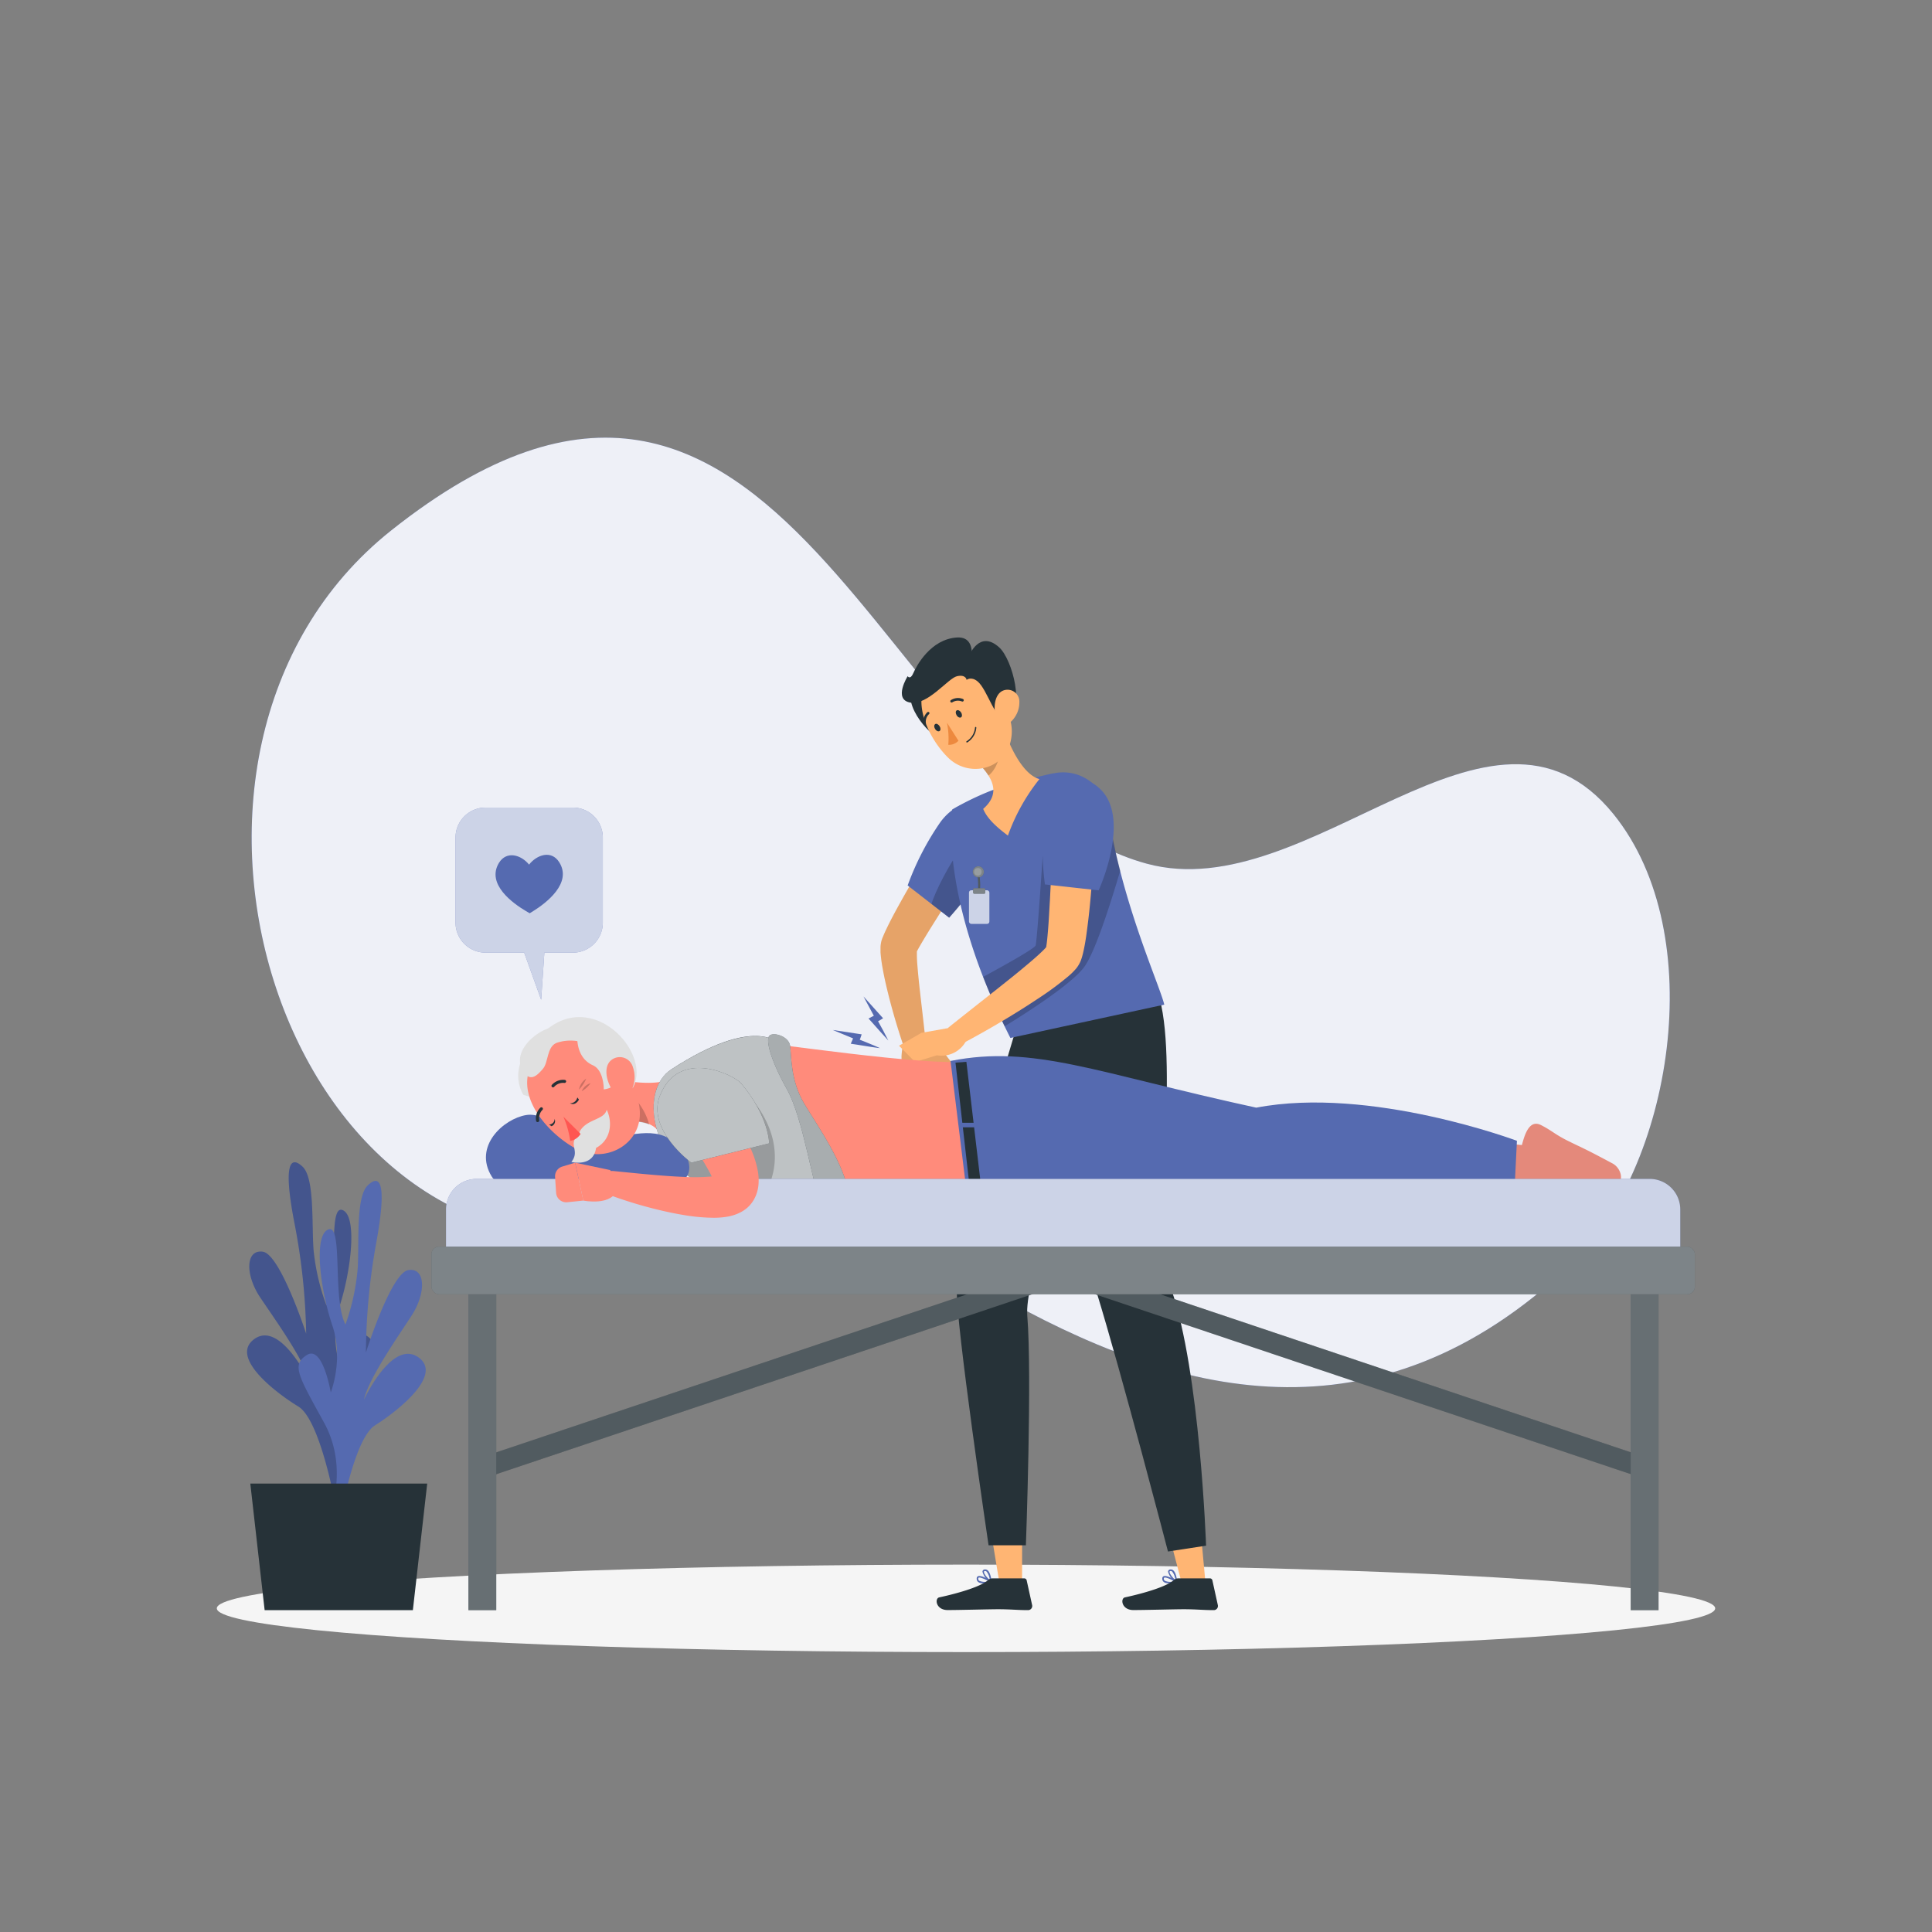 <svg xmlns="http://www.w3.org/2000/svg" viewBox="0 0 500 500"><rect x="0" y="0" width="500" height="500" fill="#808080" stroke="none"/><g id="freepik--background-simple--inject-3"><path d="M296.78,223.52c-69.08-18.76-93.56-167.28-195.54-86.24C28.88,194.78,73.21,335,164,318.72c54.95-9.89,46.47-10.9,93,15.79,47.19,27,99.15,40.61,149.56-7.31,26.08-24.8,36.31-85.24,11-116.52C385.83,171.55,339,235,296.78,223.52Z" style="fill:#556AB0"></path><path d="M296.78,223.52c-69.08-18.76-93.56-167.28-195.54-86.24C28.88,194.78,73.21,335,164,318.72c54.95-9.89,46.47-10.9,93,15.79,47.19,27,99.15,40.61,149.56-7.31,26.08-24.8,36.31-85.24,11-116.52C385.83,171.55,339,235,296.78,223.52Z" style="fill:#fff;opacity:0.9"></path></g><g id="freepik--Shadow--inject-3"><ellipse id="freepik--path--inject-3" cx="250" cy="416.24" rx="193.89" ry="11.32" style="fill:#f5f5f5"></ellipse></g><g id="freepik--Plant--inject-3"><path d="M89.49,387.77s-5.69-12.41.81-24.65,8.39-15.13,4.25-17.64-6,9.8-6,9.8S85,346.81,87.89,338s4.7-23.28.76-24.83-.76,18-4.18,24.66a57.39,57.39,0,0,1-3.34-14.53c-.47-7.11.27-18.47-2.84-21.38s-5.11-.9-2.05,14.79a163.65,163.65,0,0,1,3,28.46S72.52,324.54,68,323.94s-4.53,6.07-.65,11.85,11.36,16.15,12.59,21.48c0,0-7.41-15.5-14.08-10.75s5.8,14.11,11.36,17.49,9.42,24.58,9.42,24.58Z" style="fill:#556AB0"></path><path d="M89.49,387.77s-5.69-12.41.81-24.65,8.39-15.13,4.25-17.64-6,9.8-6,9.8S85,346.81,87.89,338s4.7-23.28.76-24.83-.76,18-4.18,24.66a57.39,57.39,0,0,1-3.34-14.53c-.47-7.11.27-18.47-2.84-21.38s-5.11-.9-2.05,14.79a163.65,163.65,0,0,1,3,28.46S72.52,324.54,68,323.94s-4.53,6.07-.65,11.85,11.36,16.15,12.59,21.48c0,0-7.41-15.5-14.08-10.75s5.8,14.11,11.36,17.49,9.42,24.58,9.42,24.58Z" style="isolation:isolate;opacity:0.2"></path><path d="M85,392.86s5.54-12.5-1.11-24.64-8.56-15-4.45-17.56,6.16,9.7,6.16,9.7S89,351.84,86,343s-5-23.2-1.06-24.81,1,18,4.47,24.59a57.64,57.64,0,0,0,3.17-14.58c.39-7.12-.49-18.46,2.59-21.42s5.09-1,2.22,14.77a163.92,163.92,0,0,0-2.69,28.49s6.5-20.68,11-21.35,4.6,6,.79,11.84S95.36,356.87,94.2,362.22c0,0,7.22-15.61,14-11s-5.64,14.2-11.15,17.66-9.13,24.72-9.13,24.72Z" style="fill:#556AB0"></path><polygon points="110.56 383.95 64.78 383.95 68.49 416.71 106.85 416.71 110.56 383.95" style="fill:#263238"></polygon></g><g id="freepik--speech-bubble--inject-3"><path d="M148.25,209H125.66a7.77,7.77,0,0,0-7.77,7.77v22a7.77,7.77,0,0,0,7.77,7.77h10l4.39,12.2.83-12.2h7.37a7.76,7.76,0,0,0,7.76-7.77v-22A7.76,7.76,0,0,0,148.25,209Z" style="fill:#556AB0"></path><path d="M148.25,209H125.66a7.77,7.77,0,0,0-7.77,7.77v22a7.77,7.77,0,0,0,7.77,7.77h10l4.39,12.2.83-12.2h7.37a7.76,7.76,0,0,0,7.76-7.77v-22A7.76,7.76,0,0,0,148.25,209Z" style="fill:#fff;opacity:0.7"></path><path d="M129.11,223.34c2-3.28,5.8-2.08,7.81.42,2-2.55,5.76-3.85,7.8-.63,3.45,5.44-3.45,10.62-6.71,12.65l-.93.57c-.26-.14-.57-.32-.94-.55C132.83,233.85,125.8,228.86,129.11,223.34Z" style="fill:#556AB0"></path></g><g id="freepik--Bolts--inject-3"><path d="M228.54,263.52l-.58-.64-4.49-5,2.68,5-.38.19-1,.52.64.7c1.5,1.66,2.94,3.35,4.49,5-.84-1.71-1.76-3.36-2.66-5,.12-.06.25-.11.36-.18Z" style="fill:#556AB0"></path><path d="M223,267.69l-.85-.13-6.62-1,5.25,2.18c-.06.12-.11.25-.17.38l-.43,1,.95.14c2.2.33,4.39.73,6.62,1-1.74-.79-3.5-1.48-5.25-2.19a3.08,3.08,0,0,0,.16-.38Z" style="fill:#556AB0"></path></g><g id="freepik--character-2--inject-3"><path d="M253.73,219.63c-2.64,4.28-5.35,8.55-8,12.79l-4,6.36c-1.32,2.1-2.64,4.25-3.79,6.25-.31.53-.51.94-.74,1.36,0,0-.1.23,0-.06a1.91,1.91,0,0,0,.09-.37c0-.14,0-.14,0-.12s0,.26,0,.47a32.65,32.65,0,0,0,.11,3.3c.19,2.38.44,4.87.73,7.35.57,5,1.17,10,1.67,15l-5.11,1.17c-1.74-4.85-3.23-9.74-4.53-14.74-.63-2.5-1.24-5-1.71-7.66a37.24,37.24,0,0,1-.57-4.27c0-.43,0-.87,0-1.43a9.1,9.1,0,0,1,.13-1.06,5.5,5.5,0,0,1,.22-.83,3.69,3.69,0,0,1,.19-.5c.3-.73.62-1.48.91-2.06,1.18-2.5,2.41-4.75,3.66-7s2.53-4.47,3.82-6.68c2.61-4.4,5.29-8.72,8.1-13Z" style="fill:#ffb573"></path><path d="M253.73,219.63c-2.64,4.28-5.35,8.55-8,12.79l-4,6.36c-1.32,2.1-2.64,4.25-3.79,6.25-.31.53-.51.94-.74,1.36,0,0-.1.23,0-.06a1.91,1.91,0,0,0,.09-.37c0-.14,0-.14,0-.12s0,.26,0,.47a32.65,32.65,0,0,0,.11,3.3c.19,2.38.44,4.87.73,7.35.57,5,1.17,10,1.67,15l-5.11,1.17c-1.74-4.85-3.23-9.74-4.53-14.74-.63-2.5-1.24-5-1.71-7.66a37.24,37.24,0,0,1-.57-4.27c0-.43,0-.87,0-1.43a9.1,9.1,0,0,1,.13-1.06,5.5,5.5,0,0,1,.22-.83,3.69,3.69,0,0,1,.19-.5c.3-.73.62-1.48.91-2.06,1.18-2.5,2.41-4.75,3.66-7s2.53-4.47,3.82-6.68c2.61-4.4,5.29-8.72,8.1-13Z" style="opacity:0.1"></path><path d="M233.66,270.63s-.79,3.64,0,4.81,5.29.68,5.29.68l3.52,1.59,4.81-1.38-4.33-5.7Z" style="fill:#ffb573"></path><path d="M233.66,270.63s-.79,3.64,0,4.81,5.29.68,5.29.68l3.52,1.59,4.81-1.38-4.33-5.7Z" style="opacity:0.1"></path><polygon points="255.42 390.13 258.66 409.7 264.51 410.25 264.54 389.38 255.42 390.13" style="fill:#ffb573"></polygon><path d="M253.13,409.39c.74.62,2.4.34,3.32.12a.19.19,0,0,0,.15-.16.2.2,0,0,0-.09-.21c-.43-.27-2.63-1.6-3.43-1.2a.6.6,0,0,0-.31.52.48.48,0,0,0,0,.17A1,1,0,0,0,253.13,409.39Zm.26-.31a.71.71,0,0,1-.22-.6c0-.11.05-.15.1-.17.37-.2,1.61.36,2.58.91A3.35,3.35,0,0,1,253.39,409.08Z" style="fill:#556AB0"></path><path d="M256.31,409.49a.18.18,0,0,0,.2,0,.22.22,0,0,0,.1-.19c0-.09-.18-2.19-1-2.89a1,1,0,0,0-.76-.23.58.58,0,0,0-.57.47.49.49,0,0,0,0,.17A4.77,4.77,0,0,0,256.31,409.49Zm-1.66-2.76s0-.12.22-.15a.59.59,0,0,1,.45.14,3.94,3.94,0,0,1,.83,2.17C255.43,408.32,254.56,407.17,254.65,406.73Z" style="fill:#556AB0"></path><path d="M256.94,408.48h8.14a.64.64,0,0,1,.62.5l1.42,6.44a1.07,1.07,0,0,1-1.07,1.28c-2.84,0-4.22-.22-7.79-.23-2.21,0-9.94.21-13,.21s-3.43-3-2.19-3.28c5.59-1.21,10.89-2.89,12.68-4.49A1.69,1.69,0,0,1,256.94,408.48Z" style="fill:#263238"></path><path d="M292.8,262.72s-5.39,12.09-11.36,26.92c-3.69,9.19-7.6,19.41-10.58,28.47-3.21,9.73-5.34,18.12-5,22.4,1.27,15.4-.36,59.41-.36,59.41h-9.66s-8.57-58-8.2-66.07c1-22.08,15.3-67.5,15.3-67.5Z" style="fill:#263238"></path><path d="M281.44,289.64c-3.69,9.19-7.6,19.41-10.58,28.47-1.95-16.51,7-35.79,7-35.79A34,34,0,0,1,281.44,289.64Z" style="opacity:0.2"></path><polygon points="301.2 392.12 306.25 411.31 312.13 411.31 310.21 390.53 301.2 392.12" style="fill:#ffb573"></polygon><path d="M273.48,265.63S277.2,313,283.7,334.09c6.76,22,18.57,67.44,18.57,67.44l9.86-1.51s-1.55-45-9-66.34c-4.9-13.93,1.83-57-3-75.19Z" style="fill:#263238"></path><path d="M301.16,409.39c.74.62,2.4.34,3.32.12a.19.19,0,0,0,.15-.16.2.2,0,0,0-.09-.21c-.43-.27-2.63-1.6-3.43-1.2a.6.6,0,0,0-.31.52.48.48,0,0,0,0,.17A1,1,0,0,0,301.16,409.39Zm.26-.31a.71.71,0,0,1-.22-.6c0-.11.05-.15.1-.17.37-.2,1.61.36,2.58.91A3.35,3.35,0,0,1,301.42,409.08Z" style="fill:#556AB0"></path><path d="M304.34,409.49a.18.18,0,0,0,.2,0,.22.22,0,0,0,.1-.19c0-.09-.18-2.19-1-2.89a1,1,0,0,0-.76-.23.58.58,0,0,0-.57.47.49.49,0,0,0,0,.17A4.77,4.77,0,0,0,304.34,409.49Zm-1.66-2.76s0-.12.22-.15a.59.59,0,0,1,.45.14,3.94,3.94,0,0,1,.83,2.17C303.46,408.32,302.59,407.17,302.68,406.73Z" style="fill:#556AB0"></path><path d="M305,408.48h8.14a.64.64,0,0,1,.62.5l1.42,6.44a1.07,1.07,0,0,1-1.07,1.28c-2.84,0-4.22-.22-7.79-.23-2.21,0-9.94.21-13,.21s-3.43-3-2.19-3.28c5.59-1.21,10.89-2.89,12.68-4.49A1.69,1.69,0,0,1,305,408.48Z" style="fill:#263238"></path><path d="M259.57,213.88c1.22,6.81-13.93,23.62-13.93,23.62l-10.74-8.34a71.84,71.84,0,0,1,8.49-16.42C249,205.14,258.22,206.3,259.57,213.88Z" style="fill:#556AB0"></path><path d="M259.66,214.72c-2.59-1.78-5.91-1.19-9.93,3.58s-8,13.17-8.66,15.65l4.58,3.55S259.76,222,259.66,214.72Z" style="opacity:0.2"></path><path d="M301.31,260l-39.82,8.62c-.51-1-1-2-1.49-3-2.18-4.5-4-8.77-5.57-12.78-10.67-27.45-8-43.34-8-43.34a73.55,73.55,0,0,1,10.19-4.93,143.14,143.14,0,0,1,15.87-4.42l.18,0a11.66,11.66,0,0,1,14,9.65,154.62,154.62,0,0,0,3.22,15.6C294.3,242.44,300.41,256.1,301.31,260Z" style="fill:#556AB0"></path><path d="M258.88,186c1.56,5.17,5.19,14.24,10.12,15.63a50.62,50.62,0,0,0-8.15,14.62c-2.88-2.16-5.39-4.39-6.4-6.91,4.56-4,2.37-7.82-.47-11Z" style="fill:#ffb573"></path><path d="M256.88,191.06,254,198.37a17.25,17.25,0,0,1,1.81,2.34c1.85-1.34,3.43-5,2.53-7.18A7.85,7.85,0,0,0,256.88,191.06Z" style="opacity:0.2"></path><path d="M236.37,177.51c-3.35,4.87,5.16,14.12,7.87,13.84C249.32,190.84,240.53,171.47,236.37,177.51Z" style="fill:#263238"></path><path d="M256.82,176.84c3.49,6.28,5.85,9.79,4.77,14.84-1.61,7.6-10.85,9.59-16.14,4.48-4.77-4.61-9.67-14.12-5.28-20.3A9.8,9.8,0,0,1,256.82,176.84Z" style="fill:#ffb573"></path><path d="M250.87,169.6l-.71,6.34s1.18-.95,2.83.4c2.63,2.15,4.66,10.63,7.47,9.51,5-2,1.59-15.17-1.87-18.31C253.49,162.92,250.87,169.6,250.87,169.6Z" style="fill:#263238"></path><path d="M263.81,181.76a6.84,6.84,0,0,1-2,4.84c-1.7,1.69-3.71.45-4.22-1.76-.46-2-.12-5.27,2.05-6.13A3.07,3.07,0,0,1,263.81,181.76Z" style="fill:#ffb573"></path><path d="M248.73,184.38c.31.49.3,1.06,0,1.26s-.84,0-1.15-.52-.31-1.05,0-1.26S248.41,183.89,248.73,184.38Z" style="fill:#263238"></path><path d="M243.16,187.93c.31.49.31,1.06,0,1.26s-.83,0-1.15-.52-.31-1,0-1.26S242.84,187.44,243.16,187.93Z" style="fill:#263238"></path><path d="M245.08,187.05a20.72,20.72,0,0,1,.34,5.71,3.35,3.35,0,0,0,2.63-1.06Z" style="fill:#ed893e"></path><path d="M250.34,192.16a.18.18,0,0,1-.22-.07.16.16,0,0,1,0-.23,4.64,4.64,0,0,0,2.21-3.56.18.18,0,0,1,.17-.17.17.17,0,0,1,.17.18,4.91,4.91,0,0,1-2.36,3.84Z" style="fill:#263238"></path><path d="M249.22,181.54a.41.41,0,0,1-.27,0,2.73,2.73,0,0,0-2.47.21.35.35,0,0,1-.48-.07.34.34,0,0,1,.08-.48,3.38,3.38,0,0,1,3.11-.31.35.35,0,0,1,.21.44A.39.39,0,0,1,249.22,181.54Z" style="fill:#263238"></path><path d="M239.46,187.59a.19.19,0,0,1-.1,0,.33.33,0,0,1-.38-.3,3.37,3.37,0,0,1,1-2.95.35.35,0,0,1,.48,0,.35.35,0,0,1-.05.49,2.69,2.69,0,0,0-.79,2.34A.36.36,0,0,1,239.46,187.59Z" style="fill:#263238"></path><path d="M250.16,175.94s-.16-1.45-2.48-.94-7.56,7.59-12.08,6.83-.7-6.83-.7-6.83.67,1.05,1.46-.79,4.49-8.83,11.32-9.23S250.16,175.94,250.16,175.94Z" style="fill:#263238"></path><path d="M245.08,266.12l-6.62,1.18-5.79,3.33,4.15,4.2,5.65-1.72a7.17,7.17,0,0,0,7.53-3.68Z" style="fill:#ffb573"></path><path d="M253.55,231.08l-.5-.06a17.56,17.56,0,0,0-.11-4.67l.49-.09A17.27,17.27,0,0,1,253.55,231.08Z" style="fill:#263238"></path><g style="opacity:0.2"><path d="M253.55,231.08l-.5-.06a17.56,17.56,0,0,0-.11-4.67l.49-.09A17.27,17.27,0,0,1,253.55,231.08Z" style="fill:#fff"></path></g><rect x="250.77" y="230.4" width="5.28" height="8.7" rx="0.59" style="fill:#556AB0"></rect><rect x="250.77" y="230.4" width="5.28" height="8.7" rx="0.59" style="fill:#fff;opacity:0.7"></rect><rect x="251.83" y="229.87" width="3.17" height="1.44" rx="0.32" style="fill:#263238"></rect><rect x="251.83" y="229.87" width="3.17" height="1.44" rx="0.32" style="fill:#fff;opacity:0.4"></rect><circle cx="253.19" cy="225.63" r="1.44" style="fill:#263238"></circle><circle cx="253.19" cy="225.63" r="1.44" style="fill:#fff;opacity:0.4"></circle><circle cx="253.07" cy="225.63" r="0.98" style="fill:#fff;opacity:0.2"></circle><path d="M289.92,225.33c-2.66,9-6.58,21.25-9.38,25-3.17,4.23-14,11.27-20.54,15.27-2.18-4.5-4-8.77-5.57-12.78,5.2-2.82,13.32-7.32,13.58-8.13.4-1.18,1.82-22.94,1.82-22.94l15.88-15.26a11.59,11.59,0,0,1,1,3.25A154.62,154.62,0,0,0,289.92,225.33Z" style="opacity:0.2"></path><path d="M283.18,217c-.18,5.61-.52,11.16-1.07,16.77-.26,2.8-.6,5.6-1,8.47-.22,1.46-.44,2.85-.85,4.55l-.18.68c-.08.29-.15.51-.27.85a7.2,7.2,0,0,1-.58,1.27,8,8,0,0,1-.67,1,17,17,0,0,1-2,2,78.2,78.2,0,0,1-7.07,5.29c-2.37,1.58-4.72,3.11-7.12,4.57-4.78,2.95-9.63,5.7-14.61,8.31l-2.85-4.4c4.32-3.45,8.67-6.89,13-10.29,2.15-1.72,4.31-3.41,6.4-5.15s4.19-3.48,5.86-5.16a8.5,8.5,0,0,0,.85-1s0,0-.09.11a1.43,1.43,0,0,0-.17.33.64.64,0,0,1,0-.16l.05-.33c.16-1,.28-2.38.39-3.67.23-2.64.35-5.37.52-8.1.27-5.46.56-11,.9-16.45Z" style="fill:#ffb573"></path><path d="M284.72,204.19c8.12,7.73-.39,26.23-.39,26.23l-13.9-1.53a65.34,65.34,0,0,1,0-17.52C271.8,201.63,279.32,199,284.72,204.19Z" style="fill:#556AB0"></path></g><g id="freepik--character-1--inject-3"><path d="M191.79,269.31c8.5.54,46.76,6.61,59.34,5.41v32.66s-8.65,7.92-43.87-1.09S191.79,269.31,191.79,269.31Z" style="fill:#ff8b7b"></path><path d="M417.32,301.1c-7.48-4-7-3.61-11.3-5.73-3.67-1.8-4.26-2.7-7.19-4.19-2.44-1.24-3.76,1-4.64,4-.34,1.14-.66,2.5-1.15,4.13a2,2,0,0,0,1,2.39l-4,4.07,9.89.69c8.84.57,14-1.1,16.29-.24C420.54,307.85,420.3,302.7,417.32,301.1Z" style="fill:#e4897b"></path><polygon points="395.8 296.56 383.06 295.19 385.61 304.98 397.72 306.29 395.8 296.56" style="fill:#e4897b"></polygon><path d="M325.11,286.66c-41.47-9-57.59-16.35-79.11-12.09l4.2,34.2s48.35,3.09,73.58.08C350,305.72,392,307,392,307l.58-11.76S354.64,281,325.11,286.66Z" style="fill:#556AB0"></path><path d="M157.75,279c6.09,1.2,13.25,2.31,17.95-.68A13,13,0,0,1,179.86,292c-1.79,6.35-6.44,3.69-8.72,1.76-2.07-3.65-5.81-3.51-8.39-3.64Z" style="fill:#ff8b7b"></path><path d="M160,281.64c-.38-.09-.77-.15-1.15-.22l3.9,8.72A15.19,15.19,0,0,1,168,291C166.94,286.92,163.68,282.44,160,281.64Z" style="opacity:0.2"></path><path d="M173.85,276.67c-8.85,5.73-4.35,23.57,6.55,29.1,17,8.62,34,3.84,34,3.84l-12.84-39.53S195.54,262.64,173.85,276.67Z" style="fill:#263238"></path><path d="M214.43,309.61a50.6,50.6,0,0,1-17.6,1,48.26,48.26,0,0,1-16.43-4.83,17.55,17.55,0,0,1-3.91-2.74c-7.94-7.23-10.34-21.37-2.64-26.35,21.69-14,27.74-6.6,27.74-6.6Z" style="fill:#fff;opacity:0.7"></path><polygon points="250.1 274.8 254.02 308.05 251.05 308.15 247.28 275.01 250.1 274.8" style="fill:#263238"></polygon><polygon points="248.45 290.58 253.35 290.58 254.02 291.75 248.45 291.75 248.45 290.58" style="fill:#556AB0"></polygon><path d="M219.62,308.91s-5.8,3.17-7.44,1.19-4.19-20.45-8.5-28.16-5.51-12.69-4.62-13.83,5,0,5.4,2.45,0,9,3.73,15.16S218.51,301.28,219.62,308.91Z" style="fill:#263238"></path><path d="M219.62,308.91s-5.8,3.17-7.44,1.19-4.19-20.45-8.5-28.16-5.51-12.69-4.62-13.83,5,0,5.4,2.45,0,9,3.73,15.16S218.51,301.28,219.62,308.91Z" style="fill:#fff;opacity:0.6"></path><path d="M196.83,310.6a48.26,48.26,0,0,1-16.43-4.83,17.55,17.55,0,0,1-3.91-2.74c.34-2.64-.09-6.3-2.3-11.28,0,0,15.4-14.29,21.43-6C205.91,299.85,196.83,310.6,196.83,310.6Z" style="opacity:0.2"></path><path d="M177.74,304.49S180.39,301,175,296s-12.24-1.78-19.87-1.15-13.16-7.27-19-6.27-13.72,8.09-8.85,15.94S173.62,308.27,177.74,304.49Z" style="fill:#556AB0"></path><path d="M135.48,283.36s-5.86-8.16,6.68-17.43,27,7.51,21.33,16.1S135.48,283.36,135.48,283.36Z" style="fill:#e0e0e0"></path><path d="M155.7,272.68c5.8,5.79,9.49,8.89,9.87,14.75.57,8.81-9,13.86-16.43,9.9-6.69-3.56-15-12.43-12.13-20.55A11.3,11.3,0,0,1,155.7,272.68Z" style="fill:#ff8b7b"></path><path d="M149.83,282a4.48,4.48,0,0,1,1.88-2.85A8.84,8.84,0,0,1,149.83,282Z" style="opacity:0.2"></path><path d="M150.54,282.41a3.7,3.7,0,0,1,2.3-2.08A7.41,7.41,0,0,1,150.54,282.41Z" style="opacity:0.2"></path><path d="M155.94,267.82c-1.48-.48-2.9-.79-6.51-.26,0,0-.76,6,4,8.13,2.92,1.31,2.82,6.25,2.82,6.25a6,6,0,0,0,4.31-2.64A9.27,9.27,0,0,0,155.94,267.82Z" style="fill:#e0e0e0"></path><path d="M147.87,300.71s5.69,1.45,6.39-3.63c3.92-2.1,4.3-6.66,2.76-9.88-.69,2.65-4.83,2.31-6.82,5.33a1.74,1.74,0,0,0-.23,1.19,2.65,2.65,0,0,0-1,.73C147.5,296.58,150,298,147.87,300.71Z" style="fill:#e0e0e0"></path><path d="M163.77,276.1a7.73,7.73,0,0,1-.28,5.93c-1.19,2.45-3.85,1.9-5.24-.28-1.25-2-2.14-5.6-.11-7.35A3.52,3.52,0,0,1,163.77,276.1Z" style="fill:#ff8b7b"></path><path d="M145.8,289a23.51,23.51,0,0,1,1.76,6.26,3.88,3.88,0,0,0,2.7-1.81Z" style="fill:#ff5652"></path><path d="M146.44,280.08a.29.29,0,0,0,.07-.18.38.38,0,0,0-.36-.42,3.9,3.9,0,0,0-3.34,1.3.38.38,0,0,0,.07.55.4.4,0,0,0,.55-.07h0a3.11,3.11,0,0,1,2.66-1A.38.38,0,0,0,146.44,280.08Z" style="fill:#263238"></path><path d="M139.43,290.27a.4.4,0,0,0,.13-.35,3.09,3.09,0,0,1,.83-2.69.38.38,0,0,0,0-.55.4.4,0,0,0-.56,0,3.87,3.87,0,0,0-1.09,3.38.38.38,0,0,0,.44.33A.4.4,0,0,0,139.43,290.27Z" style="fill:#263238"></path><path d="M147.51,285.52a1.86,1.86,0,0,0,1.9-1.51l.42.56S149,286.3,147.51,285.52Z" style="fill:#263238"></path><path d="M143.53,289.57a1.45,1.45,0,0,1-1.44,1.46l.63.43A1.41,1.41,0,0,0,143.53,289.57Z" style="fill:#263238"></path><path d="M143.94,269.91c-2.45,1.18-2,5-3.41,6.67s-3.66,4.1-5.56-.24,3.19-8.93,6.85-10.16S143.94,269.91,143.94,269.91Z" style="fill:#e0e0e0"></path><rect x="119.05" y="351.93" width="162.22" height="5.36" transform="translate(-102.47 82.16) rotate(-18.56)" style="fill:#263238"></rect><g style="opacity:0.2"><rect x="119.05" y="351.93" width="162.22" height="5.36" transform="translate(-102.47 82.16) rotate(-18.56)" style="fill:#fff"></rect></g><rect x="347.61" y="273.5" width="5.36" height="162.22" transform="translate(-97.37 573.79) rotate(-71.44)" style="fill:#263238"></rect><g style="opacity:0.2"><rect x="347.61" y="273.5" width="5.36" height="162.22" transform="translate(-97.37 573.79) rotate(-71.44)" style="fill:#fff"></rect></g><rect x="422.02" y="325.44" width="7.21" height="91.27" style="fill:#263238"></rect><rect x="422.02" y="325.44" width="7.21" height="91.27" style="fill:#fff;opacity:0.3"></rect><rect x="121.22" y="325.44" width="7.21" height="91.27" style="fill:#263238"></rect><rect x="121.22" y="325.44" width="7.21" height="91.27" style="fill:#fff;opacity:0.3"></rect><path d="M115.43,305H434.85a0,0,0,0,1,0,0v12.52a7.92,7.92,0,0,1-7.92,7.92H123.35a7.92,7.92,0,0,1-7.92-7.92V305A0,0,0,0,1,115.43,305Z" transform="translate(550.28 630.54) rotate(180)" style="fill:#556AB0"></path><path d="M115.43,305H434.85a0,0,0,0,1,0,0v12.52a7.92,7.92,0,0,1-7.92,7.92H123.35a7.92,7.92,0,0,1-7.92-7.92V305A0,0,0,0,1,115.43,305Z" transform="translate(550.28 630.54) rotate(180)" style="fill:#fff;opacity:0.7"></path><rect x="111.65" y="322.61" width="326.98" height="12.34" rx="1.98" transform="translate(550.28 657.57) rotate(180)" style="fill:#263238"></rect><rect x="111.65" y="322.61" width="326.98" height="12.34" rx="1.98" transform="translate(550.28 657.57) rotate(180)" style="fill:#fff;opacity:0.4"></rect><path d="M157.93,302.82l-9.09-1.92,2.12,9.81s7.69,1.55,8.82-3.14Z" style="fill:#ff8b7b"></path><path d="M143.65,304.55l.27,4.15a2.63,2.63,0,0,0,2.88,2.44l4.16-.43-2.12-9.81-3.3,1A2.62,2.62,0,0,0,143.65,304.55Z" style="fill:#ff8b7b"></path><path d="M187.49,286.13c.84,1,1.49,1.94,2.19,2.95s1.33,2,1.94,3A42.27,42.27,0,0,1,195,299a24,24,0,0,1,1.18,4.38,13.37,13.37,0,0,1,.13,3,9.49,9.49,0,0,1-1.19,4.06,8.39,8.39,0,0,1-1.74,2.14,8.83,8.83,0,0,1-1.84,1.22,11.63,11.63,0,0,1-2.9,1,20.49,20.49,0,0,1-4.36.35,47.72,47.72,0,0,1-7.31-.7c-2.32-.38-4.57-.86-6.79-1.4a114.09,114.09,0,0,1-13-4,3.13,3.13,0,0,1,1.41-6h.07c4.31.43,8.7.89,13,1.21,2.14.17,4.27.29,6.35.36a49.83,49.83,0,0,0,5.94-.13,10.21,10.21,0,0,0,2.21-.42c.24-.07.37-.17.22-.12a1.54,1.54,0,0,0-.46.29,3.47,3.47,0,0,0-.72.84,6.14,6.14,0,0,0-.41.88c0,.06-.08-.09-.15-.31a13.88,13.88,0,0,0-.81-1.93,87.69,87.69,0,0,0-6.19-9.84l-.11-.16a6.27,6.27,0,0,1,10-7.49Z" style="fill:#ff8b7b"></path><path d="M170.79,283.55c-3.51,8.85,8.12,17.35,8.12,17.35l20.15-5s0-6.92-7.27-15.54C190,278.24,175.74,271.09,170.79,283.55Z" style="fill:#263238"></path><g style="opacity:0.7"><path d="M170.79,283.55c-3.51,8.85,8.12,17.35,8.12,17.35l20.15-5s0-6.92-7.27-15.54C190,278.24,175.74,271.09,170.79,283.55Z" style="fill:#fff"></path></g></g></svg>